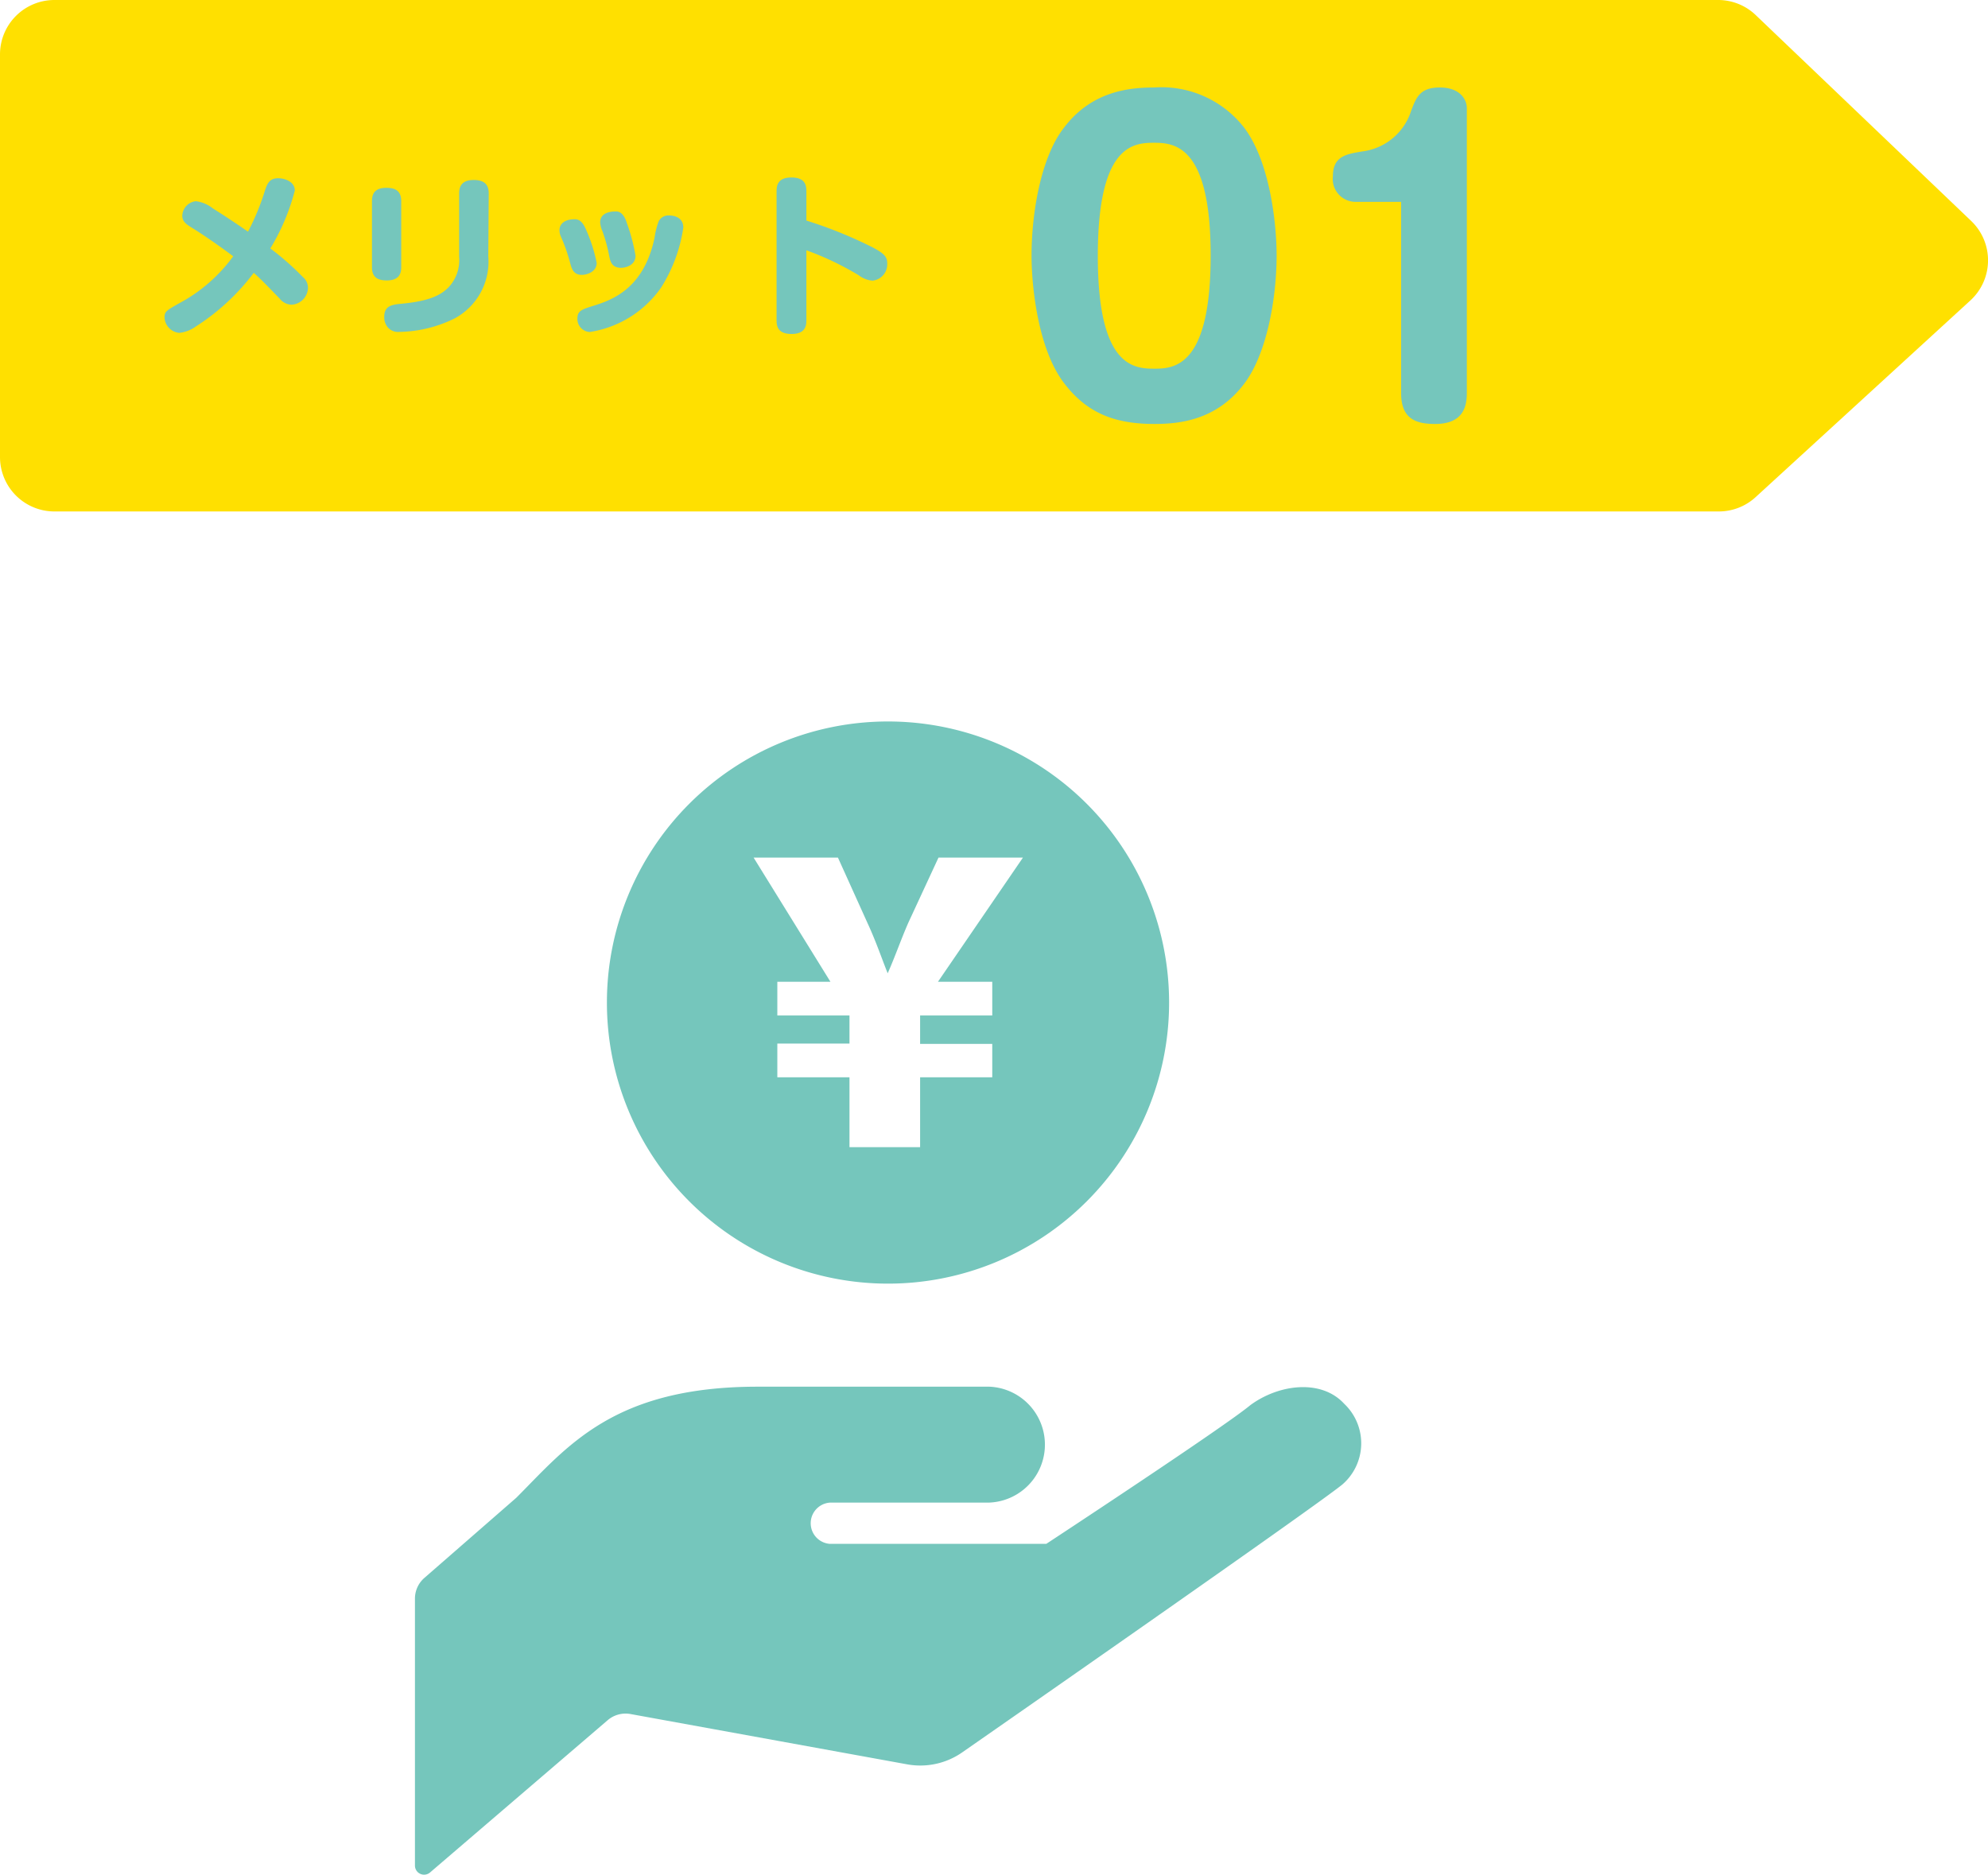 <svg xmlns="http://www.w3.org/2000/svg" viewBox="0 0 182.68 172.27"><defs><style>.cls-1{isolation:isolate;}.cls-2{fill:#ffe000;mix-blend-mode:multiply;}.cls-3{fill:#75c6bc;}</style></defs><title>アセット 64</title><g class="cls-1"><g id="レイヤー_2" data-name="レイヤー 2"><g id="中身"><path class="cls-2" d="M157.94,47H5a5,5,0,0,1-5-5V5A5,5,0,0,1,5,0H157.88a5,5,0,0,1,3.46,1.39l19.8,18.92a5,5,0,0,1-.08,7.3L161.32,45.69A5,5,0,0,1,157.94,47Z"/><path class="cls-3" d="M114.31,11.71c2.34,3.06,3,8.68,3,11.77,0,3.93-.9,9.07-3,11.81-2.52,3.31-5.87,3.67-8.24,3.67-3.64,0-6.19-1-8.28-3.74-2.41-3.13-3-8.89-3-11.74,0-3.89.86-9.07,3-11.77,2.55-3.35,6-3.67,8.28-3.67A9.62,9.62,0,0,1,114.31,11.71ZM100.88,23.52c0,10.29,3.35,10.36,5.26,10.36s5.11-.39,5.11-10.4S108,13.12,106.07,13.12,100.88,13.3,100.88,23.52Z"/><path class="cls-3" d="M124.57,18.55a2.1,2.1,0,0,1-2.09-2.34c0-1.87,1.23-2.05,2.74-2.3a5.41,5.41,0,0,0,4.46-3.75c.47-1.22.8-2.12,2.63-2.12s2.48,1.08,2.48,1.91V36.12c0,1.22-.32,2.84-2.91,2.84-1.73,0-3.13-.43-3.13-2.84V18.55Z"/><path class="cls-3" d="M17.65,20.94c-.55-.34-.9-.59-.9-1.12A1.39,1.39,0,0,1,18,18.49a3.12,3.12,0,0,1,1.57.67c1.33.83,2.69,1.76,3.22,2.13a22.25,22.25,0,0,0,1.55-3.76c.22-.66.42-1.15,1.22-1.15.57,0,1.53.29,1.53,1.13a19.72,19.72,0,0,1-2.25,5.32,25.37,25.37,0,0,1,3,2.64,1.27,1.27,0,0,1,.46,1A1.59,1.59,0,0,1,26.79,28a1.44,1.44,0,0,1-1.09-.56c-1.55-1.6-1.68-1.73-2.38-2.37A20.43,20.43,0,0,1,18,30a3.18,3.18,0,0,1-1.53.59,1.49,1.49,0,0,1-1.35-1.42c0-.55.18-.64,1.4-1.33a14.63,14.63,0,0,0,4.91-4.29C20.32,22.72,18.82,21.66,17.65,20.94Z"/><path class="cls-3" d="M36.87,24.56c0,.62-.23,1.21-1.33,1.21-.83,0-1.36-.29-1.36-1.21V18.49c0-.61.19-1.23,1.33-1.23.84,0,1.36.3,1.36,1.23Zm8-1a5.92,5.92,0,0,1-3.09,5.7,11.89,11.89,0,0,1-5.06,1.24,1.27,1.27,0,0,1-1.07-.4,1.44,1.44,0,0,1-.34-1c0-1,.71-1.11,1.6-1.19,2.65-.25,3.62-.83,4.28-1.48a3.62,3.62,0,0,0,1-2.81V17.77c0-.72.32-1.23,1.34-1.23.79,0,1.38.27,1.38,1.23Z"/><path class="cls-3" d="M53.83,21.05a14.5,14.5,0,0,1,1,3.11c0,.84-.93,1.1-1.36,1.1-.77,0-.93-.56-1.07-1.06a16.06,16.06,0,0,0-.85-2.44,1.44,1.44,0,0,1-.14-.61c0-.6.52-1,1.36-1C53.36,20.12,53.62,20.6,53.83,21.05Zm6.93,5.36a9.8,9.8,0,0,1-6.58,4.1,1.2,1.2,0,0,1-1.12-1.26c0-.69.43-.82,1.44-1.14,1.71-.53,4.66-1.55,5.65-6.27a7,7,0,0,1,.38-1.51,1,1,0,0,1,.95-.53c.14,0,1.31,0,1.31,1.12A14.13,14.13,0,0,1,60.76,26.41Zm-3.19-6a17.08,17.08,0,0,1,.83,3.09c0,.93-1,1.11-1.32,1.11-.87,0-1-.58-1.11-1.14a14.32,14.32,0,0,0-.61-2.22,2.38,2.38,0,0,1-.21-.82c0-1,1.22-1,1.43-1C57.19,19.4,57.46,20.09,57.57,20.39Z"/><path class="cls-3" d="M74.1,29.36c0,.46,0,1.33-1.36,1.33s-1.38-.82-1.38-1.33V17.64c0-.45,0-1.33,1.36-1.33s1.38.82,1.38,1.33v2.63a39.9,39.9,0,0,1,6.08,2.46c1,.53,1.35.83,1.35,1.47a1.51,1.51,0,0,1-1.35,1.59,2.37,2.37,0,0,1-1.28-.5A27.26,27.26,0,0,0,74.1,23Z"/><path class="cls-3" d="M123.52,129c-2.1-2.29-6-1.81-8.63.13-2.39,2-18.74,12.74-18.74,12.74H76.27l-.06,0a1.9,1.9,0,0,1,.13-3.79l-.07,0H90.92a5.33,5.33,0,0,0,0-10.65H69.63c-13.32,0-17.53,5.55-22.19,10.21L39,145a2.52,2.52,0,0,0-.87,1.9v24.54a.84.84,0,0,0,1.39.63l16.33-14a2.53,2.53,0,0,1,2.08-.56l25.46,4.63A6.74,6.74,0,0,0,88.47,161s32.49-22.6,34.89-24.59A5,5,0,0,0,123.52,129Z"/><path class="cls-3" d="M81.6,66.3a25.83,25.83,0,1,0,25.83,25.83A25.83,25.83,0,0,0,81.6,66.3Zm9.58,23.92v3.1H84.55v2.61h6.63V99H84.55v6.42H78.06V99H71.43v-3.1h6.63V93.32H71.43v-3.1h4.88L69.25,78.81H77l2.71,6c.79,1.71,1.25,3.1,1.86,4.63h0c.64-1.42,1.18-3,1.89-4.63l2.78-6H94L86.19,90.22Z"/></g></g></g></svg>